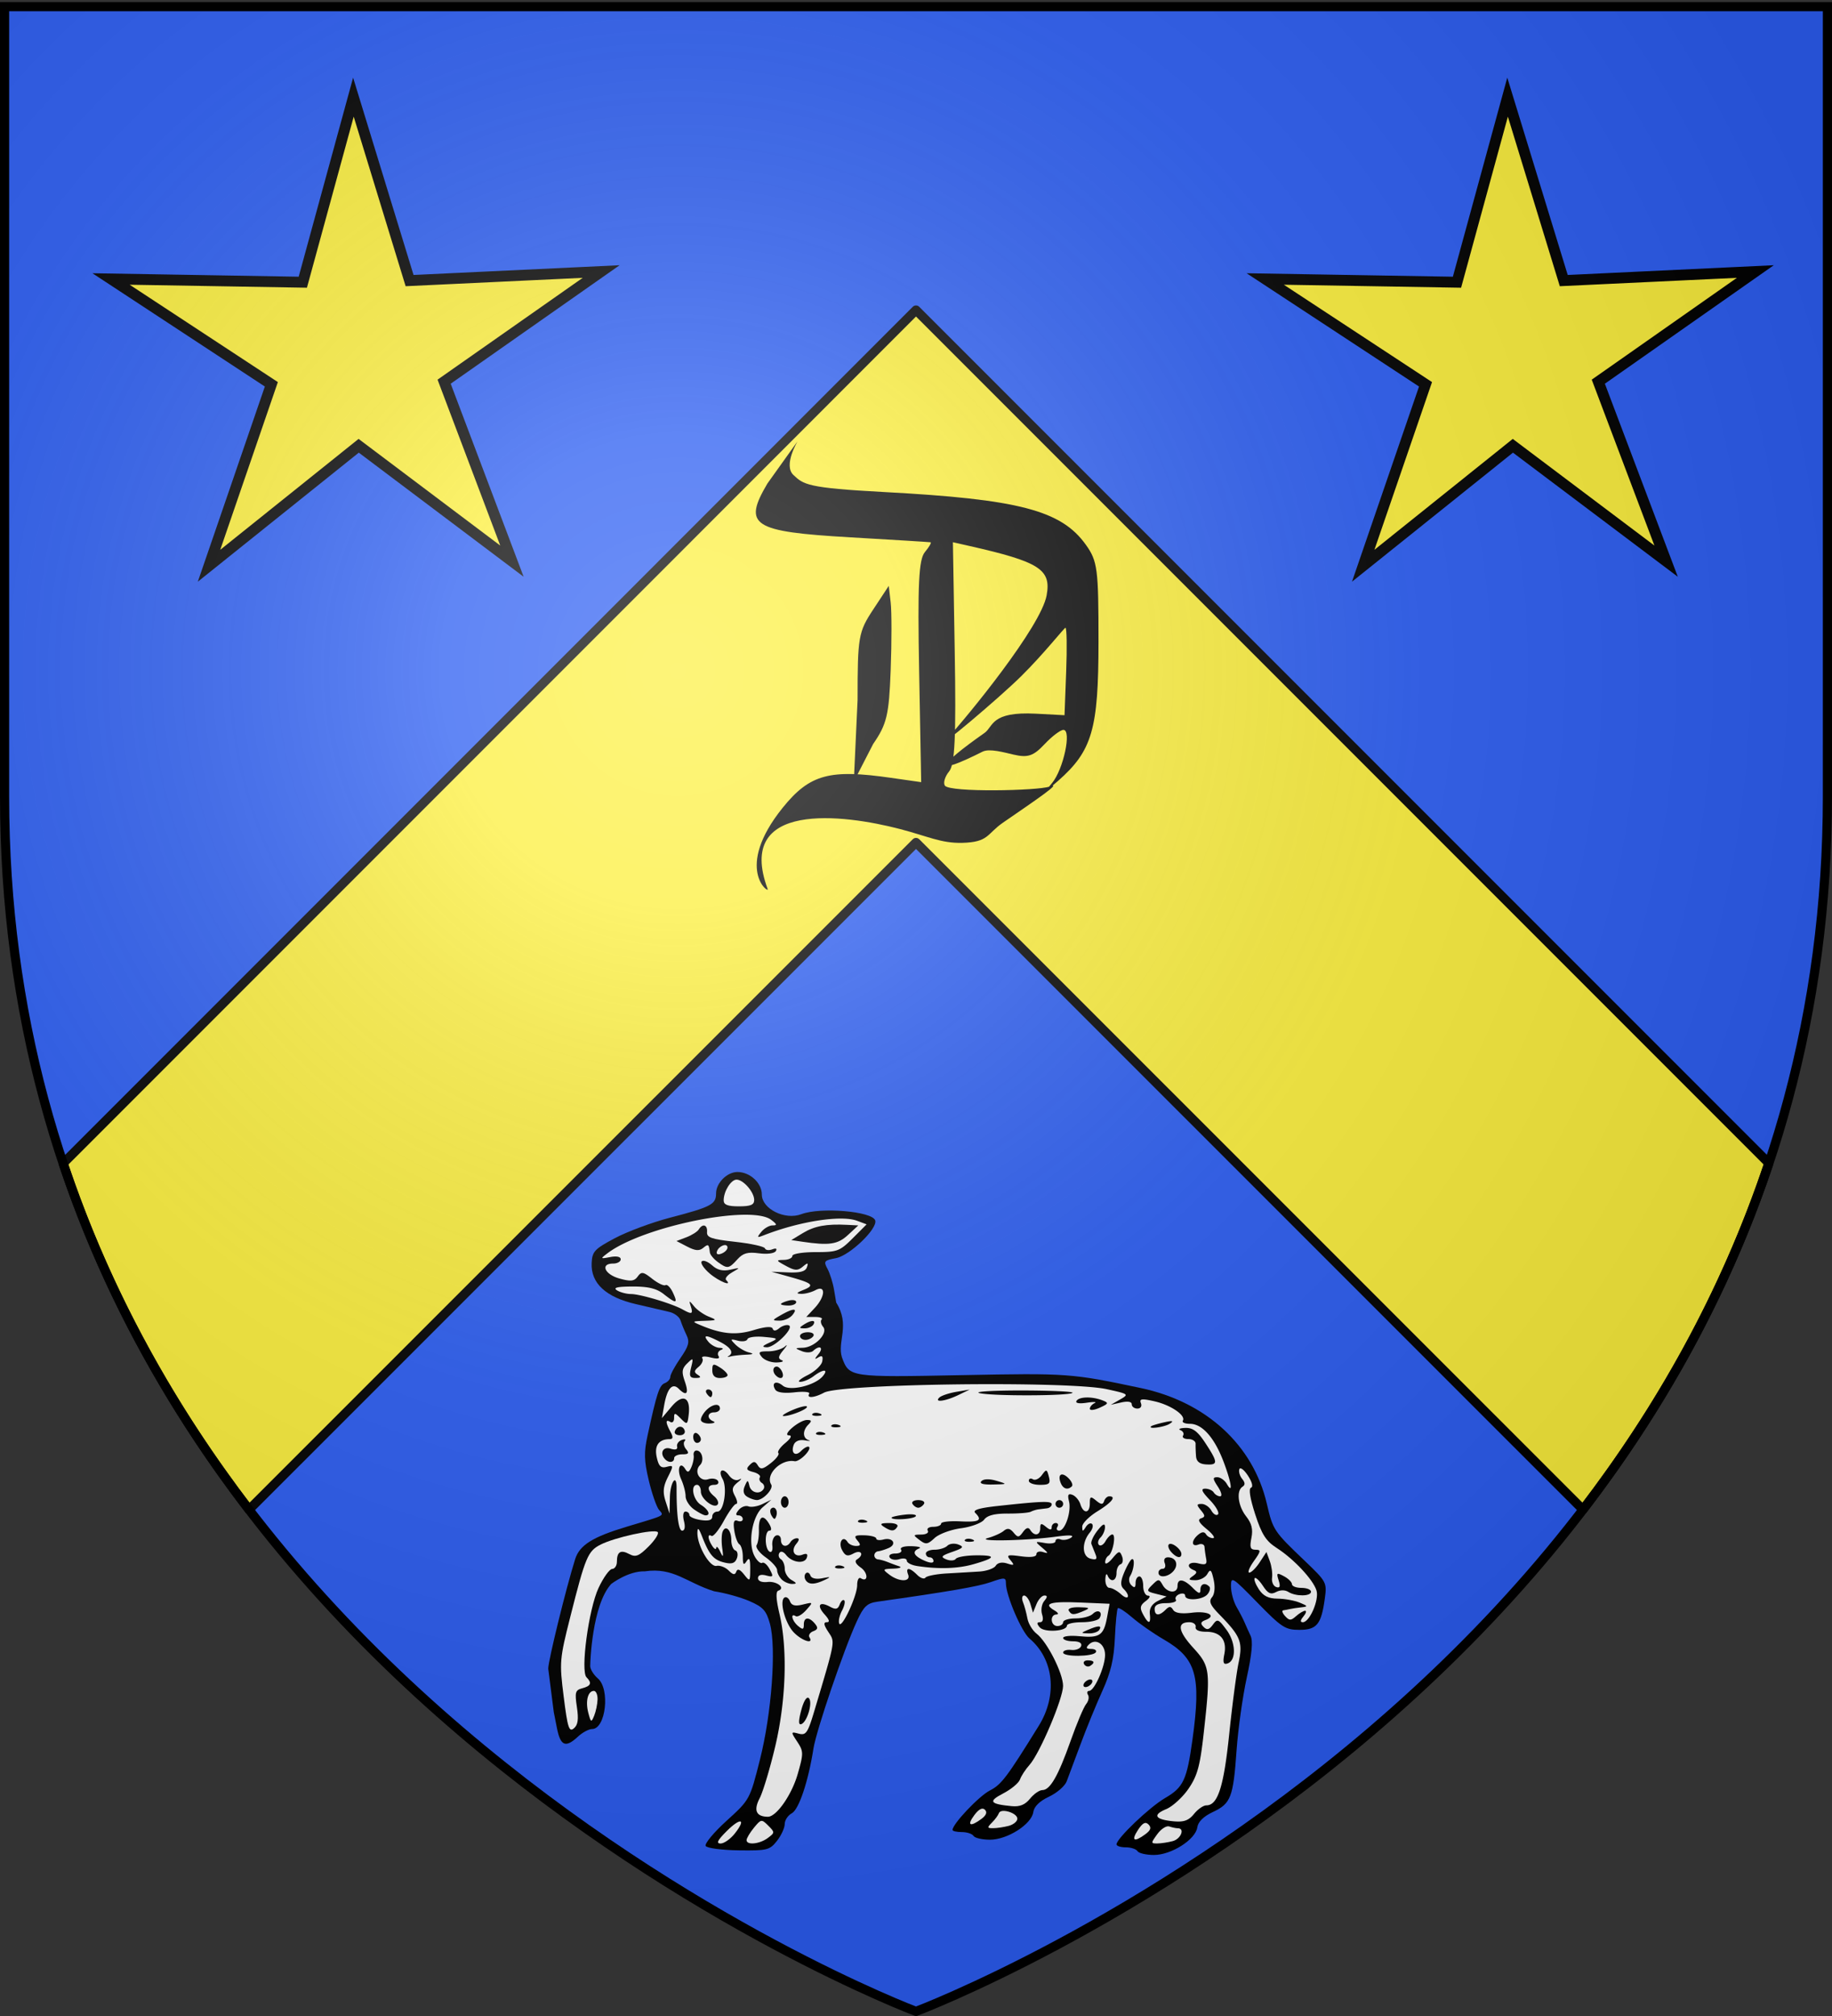 <svg xmlns="http://www.w3.org/2000/svg" xmlns:xlink="http://www.w3.org/1999/xlink" width="600" height="660" version="1.0"><rect width="100%" height="100%" fill="#333333" stroke="none"/><desc>Flag of Canton of Valais (Wallis)</desc><defs><radialGradient xlink:href="#a" id="b" cx="221.445" cy="226.331" r="300" fx="221.445" fy="226.331" gradientTransform="matrix(1.353 0 0 1.349 -77.63 -85.747)" gradientUnits="userSpaceOnUse"/><linearGradient id="a"><stop offset="0" style="stop-color:white;stop-opacity:.314"/><stop offset=".19" style="stop-color:white;stop-opacity:.251"/><stop offset=".6" style="stop-color:#6b6b6b;stop-opacity:.125"/><stop offset="1" style="stop-color:black;stop-opacity:.125"/></linearGradient></defs><g style="display:inline"><path d="M300 658.5s298.5-112.32 298.5-397.772V2.176H1.5v258.552C1.5 546.18 300 658.5 300 658.5" style="fill:#2b5df2;fill-opacity:1;fill-rule:evenodd;stroke:none;stroke-width:1px;stroke-linecap:butt;stroke-linejoin:miter;stroke-opacity:1"/><path d="m300 101.5-87.125 87.156L20.688 380.844c14.466 43.302 36.021 80.955 60.875 113.375L300 275.813l218.438 218.406c24.858-32.427 46.408-70.092 60.875-113.406L387.155 188.656z" style="fill:#fcef3c;fill-opacity:1;fill-rule:nonzero;stroke:#000;stroke-width:3;stroke-linecap:round;stroke-linejoin:round;stroke-miterlimit:4;stroke-dasharray:none;stroke-dashoffset:0;stroke-opacity:1"/><path d="M372.54 606.031c-.425-.687-2.145-1.249-3.822-1.249-1.676 0-3.049-.434-3.049-.964 0-1.9 10.81-12.21 15.908-15.172 6.013-3.495 7.142-5.909 8.979-19.202 2.886-20.89 1.259-26.53-9.444-32.733-3.341-1.936-7.96-5.153-10.265-7.148s-4.44-3.378-4.746-3.073c-.305.306-.74 4.696-.966 9.758-.309 6.905-1.332 11.23-4.099 17.321-2.028 4.466-5.25 12.335-7.158 17.488-1.91 5.152-3.954 10.62-4.544 12.15s-3.198 3.78-5.796 5c-3.083 1.45-4.863 3.2-5.125 5.041-.567 3.985-8.494 9.036-14.18 9.036-2.548 0-4.98-.562-5.404-1.25-.425-.686-2.145-1.248-3.822-1.248-1.676 0-3.048-.314-3.048-.698 0-1.944 8.64-11.071 12.22-12.908 3.788-1.945 5.565-4.293 16.03-21.189 6.203-10.017 4.95-21.8-3.038-28.57-2.636-2.233-7.723-14.143-7.725-18.083 0-1.94-.44-1.976-4.895-.404-4.135 1.459-13.86 3.14-37.226 6.438-3.37.475-4.462 1.524-6.727 6.451-4.266 9.28-13.255 35.665-14.193 41.659-1.674 10.703-4.758 19.907-7.088 21.154-1.275.683-2.319 2.27-2.319 3.527s-1.141 3.737-2.537 5.511c-2.369 3.012-3.199 3.217-12.538 3.096-5.5-.072-10.362-.715-10.803-1.429s2.632-4.42 6.83-8.235c7.621-6.928 7.636-6.955 10.944-20.053 3.84-15.207 5.41-36.603 3.263-44.464-1.178-4.313-2.234-5.48-6.71-7.417-2.921-1.264-8.122-2.709-11.557-3.21-9.118-2.853-13.214-7.926-22.726-6.535-5.438-.155-10.994 4.137-10.994 4.137-6.299 6.932-6.875 25.822-6.875 26.873s1.124 2.874 2.498 4.05c4.095 3.506 2.6 16.573-1.895 16.573-1.076 0-3.163 1.124-4.638 2.498-4.018 3.743-5.7 3.061-6.855-2.78l-1.044-5.278-1.812-14.226c.005-2.652 5.888-26.561 8.82-35.847 1.45-4.594 5.71-7.262 16.998-10.645 12.926-3.874 12.14-3.461 10.458-5.489-.816-.983-2.326-5.333-3.355-9.665-1.538-6.478-1.605-9.099-.374-14.748 3.018-13.857 3.85-16.38 5.621-17.06.995-.382 1.809-1.307 1.809-2.055s1.492-3.514 3.316-6.145c2.727-3.936 3.08-5.278 1.986-7.562-.73-1.527-1.614-3.686-1.964-4.798-.35-1.111-1.946-2.343-3.548-2.738s-6.56-1.552-11.019-2.571c-9.883-2.26-14.837-6.85-14.526-13.456.178-3.776.935-4.589 7.567-8.122 4.053-2.16 12.192-5.185 18.087-6.723 13.457-3.511 15.09-4.37 15.09-7.938 0-3.423 3.587-7.02 7.002-7.02 4.117 0 7.987 3.575 7.987 7.376 0 4.697 7.58 8.469 12.931 6.435 6.27-2.384 23.206-.964 24.201 2.029.885 2.66-8.323 11.513-12.86 12.364-3.877.727-4.11 1.017-2.779 3.47.8 1.472 1.77 4.564 2.159 6.87l.705 4.195c4.69 7.411.243 12.81 1.886 17.957 2.423 6.522 2.472 6.529 39.317 5.807 34.632-.678 35.838-.59 58.575 4.228 21.38 4.53 36.77 18.64 41.242 37.808 2.03 8.703 2.25 9.034 12.433 18.758 7.148 6.825 7.293 7.098 6.575 12.34-1.162 8.479-2.611 10.255-8.367 10.255-4.569 0-5.783-.789-13.696-8.893-8.314-8.514-8.683-8.74-8.665-5.308.01 1.97.83 4.989 1.824 6.706s2.16 3.966 2.593 4.997 1.327 3.014 1.987 4.409c.838 1.77.463 5.92-1.242 13.74-1.343 6.162-2.839 16.81-3.324 23.664-1.1 15.523-1.87 17.543-7.748 20.304-3.085 1.45-4.865 3.2-5.127 5.042-.567 3.984-8.494 9.035-14.18 9.035-2.548 0-4.98-.562-5.405-1.249" style="fill:#000"/><path d="M240.687 600.22c3.817-4.853 1.894-5.33-2.753-.683-2.948 2.948-3.452 3.996-1.924 3.996 1.139 0 3.244-1.491 4.677-3.314M251.451 601.736c2.342-1.736 2.347-1.875.158-4.06s-2.35-2.16-4.684.687c-1.33 1.622-2.418 3.448-2.418 4.06 0 1.727 4.254 1.307 6.944-.687M384.094 602.746c2.682-.72 4.061-4.21 1.663-4.21-.63 0-1.895-.265-2.81-.59s-2.674.799-3.908 2.498c-2.16 2.972-2.16 3.088 0 3.072 1.234-.01 3.509-.356 5.055-.77M375.111 600.494c1.771-1.307 2.054-2.166 1.05-3.187-1.01-1.026-1.931-.55-3.465 1.79-2.317 3.537-1.29 4.132 2.415 1.397M330.383 597.75c1.545-.415 2.81-1.466 2.81-2.336 0-1.923-5.448-3.563-6.045-1.82-.233.682-1.257 2.073-2.275 3.091-1.635 1.636-1.586 1.85.424 1.835 1.251-.01 3.54-.356 5.086-.77M321.4 595.498c1.612-1.19 2.006-2.204 1.176-3.025-.827-.817-2.009-.211-3.494 1.79-2.501 3.371-1.383 3.967 2.318 1.235" style="fill:#fff;fill-opacity:1;stroke:none;stroke-opacity:1"/><path d="M395.085 591.042c3.761 0 5.7-6.031 7.494-23.308.987-9.508 2.372-20.039 3.078-23.401 1.426-6.79.687-8.637-6.327-15.812-2.978-3.047-3.499-4.27-2.386-5.611.868-1.046 1.08-3.278.542-5.723-.726-3.307-1.084-3.644-2.046-1.925-.64 1.146-2.402 2.075-3.914 2.064-2.284-.015-2.431-.243-.875-1.344 1.41-.997 1.488-1.482.313-1.958-2.838-1.152-1.621-2.986 1.467-2.211 2.466.619 2.948.333 2.594-1.538-.24-1.264-.478-2.983-.53-3.82s-.94-1.198-1.97-.803c-2.37.91-2.445-1.266-.111-3.203 1.205-1 2.018-1.049 2.572-.153.445.72 1.479 1.29 2.297 1.265s-.123-1.362-2.09-2.971c-2.495-2.041-3.062-3.1-1.874-3.5 1.437-.483 1.436-.898-.01-2.65-1.472-1.782-1.436-2.076.25-2.076 1.08 0 2.512.979 3.182 2.175.67 1.197 1.64 1.753 2.157 1.236s-.67-2.62-2.638-4.673c-2.7-2.818-3.079-3.735-1.544-3.735 1.118 0 2.38.562 2.805 1.25.425.686 1.366 1.248 2.091 1.248.732 0 .409-1.389-.727-3.122-1.741-2.658-1.772-3.123-.205-3.123 1.012 0 2.413.984 3.113 2.186 2.121 3.642 1.502-.507-1.095-7.344-2.974-7.825-6.978-12.33-10.963-12.33-1.638 0-2.693-.461-2.344-1.026 1.065-1.723-3.963-5.145-9.33-6.351-4.172-.937-4.957-.827-4.402.62.392 1.023-.093 1.761-1.159 1.761-1.009 0-1.834-.623-1.834-1.384 0-.864-1.29-1.095-3.435-.615l-3.435.77 3.052-1.744c2.972-1.7 2.856-1.788-4.372-3.37-12.525-2.742-87.06-1.824-92.6 1.14-3.21 1.718-5.812 1.912-4.855.363.372-.601-1.77-.817-4.76-.48-3.444.388-5.77.071-6.348-.864-1.388-2.247.275-3.124 2.47-1.302 2.313 1.919 10.55-.052 13.111-3.137 1.974-2.379.115-2.35-3.054.046-1.333 1.008-3.3 1.833-4.372 1.832-1.07-.001.019-.985 2.421-2.186 2.403-1.201 4.565-3.234 4.804-4.518.314-1.68-.035-2.05-1.245-1.322-1.369.824-1.362.62.033-1.1 1.765-2.176.34-2.983-1.777-1.007-.652.61-2.31.649-3.685.088-2.373-.969-2.358-1.024.313-1.107 3.901-.122 8.394-4.745 6.652-6.844-.727-.876-.952-1.963-.5-2.415s-.494-.822-2.102-.822h-2.924l2.715-2.89c3.556-3.786 3.758-7.748.3-5.897-1.329.71-3.436 1.257-4.684 1.213-1.744-.06-1.577-.355.724-1.276 3.77-1.508 3.069-2.183-4.447-4.285l-6.04-1.688 5.487.23c3.907.163 5.673-.31 6.136-1.645.548-1.578.336-1.614-1.343-.229-1.658 1.369-2.585 1.325-5.512-.262-3.28-1.778-3.328-1.91-.708-1.957 1.546-.028 2.81-.612 2.81-1.3 0-.696 3.373-1.248 7.62-1.248 7.098 0 7.93-.311 12.165-4.546l4.546-4.546-3.11-1.162c-5.213-1.949-18.87.171-30.589 4.75-2.221.867-2.308.742-.783-1.133.942-1.159 2.596-2.107 3.673-2.107 1.569 0 1.476-.366-.465-1.834-6.666-5.042-42.077 2.197-53.614 10.96-2.37 1.8-2.33 1.852.937 1.228 2.068-.396 3.411-.103 3.411.742 0 .767-1.124 1.395-2.498 1.395-4.282 0-2.771 3.554 2.08 4.894 3.703 1.022 4.846.899 5.975-.646 1.23-1.683 1.8-1.594 4.778.75 1.86 1.462 3.818 2.39 4.35 2.06.534-.33 1.61.758 2.393 2.417 1.732 3.668 1.139 3.77-2.997.518-2.329-1.832-5.046-2.493-10.19-2.48-4.989.014-6.472.37-5.14 1.23 1.03.666 3.12 1.22 4.64 1.23 3.037.021 13.456 3.14 16.89 5.055 3.03 1.69 3.474 1.529 2.686-.976-.649-2.064-.588-2.066 1.09-.033.977 1.184 3.13 2.694 4.786 3.356 2.823 1.128 2.738 1.213-1.362 1.361-4.24.154-4.278.198-1.25 1.47 6.921 2.905 11.518 3.324 17.312 1.578 3.76-1.134 5.949-1.3 6.23-.472.283.832 1.029.782 2.144-.144.94-.78 2.333-1.211 3.093-.958 2.052.684-4.532 7.284-7.172 7.19-1.703-.06-1.492-.423.877-1.507 3.026-1.384 2.969-1.443-1.843-1.887-2.73-.252-5.147.086-5.368.75-.222.666-1.641.887-3.154.492-2.5-.653-2.572-.54-.788 1.247 1.079 1.08 3.046 2.241 4.371 2.579 1.805.46 1.573.65-.923.76-1.833.079-4.081.333-4.996.564s-1.242.184-.727-.104c1.88-1.052.853-2.794-2.748-4.656-4.653-2.406-5.788-2.415-3.81-.032.856 1.03 2.47 1.918 3.589 1.973 1.306.063 1.472.324.463.73-.863.349-1.2 1.23-.75 1.958.545.882-.323 1.038-2.595.468-1.998-.502-3.117-.377-2.698.3.393.637-.149 1.875-1.204 2.75-1.534 1.274-1.594 1.8-.299 2.621 1.185.752.997 1.034-.7 1.048-1.906.015-2.171-.596-1.48-3.416.789-3.217.708-3.303-1.273-1.357-1.742 1.71-1.878 2.759-.772 5.933 1.393 3.995.572 4.951-2.023 2.356-2.038-2.037-3.76-.11-4.726 5.285l-.775 4.333 3.157-3.747c3.677-4.365 6.297-3.162 5.626 2.582-.39 3.35-.51 3.41-2.595 1.313-1.954-1.967-2.186-1.984-2.186-.163 0 1.12-.562 1.689-1.25 1.264-1.603-.99-1.587.156.045 3.205.966 1.805.887 2.42-.313 2.435-3.534.042-5.002 2.133-4.167 5.935.645 2.936 1.358 3.63 3.23 3.14 2.298-.6 2.315-.455.406 3.372-1.547 3.103-1.71 4.884-.725 7.945l1.27 3.946.127-5.308c.119-4.946 2.211-7.93 2.19-3.123-.039 8.892.63 14.052 1.82 14.052.853 0 1.084-1.198.601-3.122-.452-1.801-.245-3.123.49-3.123.7 0 1.272.498 1.272 1.107 0 .61 1.686 1.355 3.747 1.657 2.558.376 3.748.024 3.748-1.107 0-.911.781-1.657 1.737-1.657 2.078 0 3.273-7.78 1.643-10.694-1.619-2.891.098-3.892 2.064-1.203 1.018 1.393 2.356 1.93 3.422 1.378.963-.5.723-.07-.534.956-1.852 1.51-2.02 2.356-.893 4.464.766 1.43.94 2.6.385 2.6-.553 0-2.37 2.495-4.035 5.544-1.666 3.05-3.48 5.265-4.033 4.923-1.37-.847-1.234.987.244 3.274.666 1.03 1.259 1.311 1.317.624.06-.687.638-.125 1.286 1.25.98 2.075 1.092 1.877.665-1.17-.282-2.018-.23-4.404.114-5.302.944-2.461 2.863-.656 2.863 2.694 0 1.62.594 3.143 1.32 3.385s.95 1.409.495 2.593c-.617 1.608-1.663 1.95-4.131 1.35-3.503-.853-4.903-2.5-7.27-8.547-1.079-2.759-1.48-3.088-1.518-1.25-.09 4.22 4.017 11.363 6.268 10.906 1.12-.227 2.9.454 3.96 1.512 1.44 1.441 2.07 1.536 2.506.375.4-1.065 1.2-.768 2.559.948 1.903 2.405 1.978 2.335 1.998-1.874.015-3.274-.284-3.901-1.19-2.498-.948 1.466-1.216 1.141-1.23-1.488-.011-1.848-.517-3.668-1.125-4.044-.607-.375-1.357-2.4-1.665-4.499-.414-2.819-.125-3.65 1.105-3.177.916.351 1.665.094 1.665-.571 0-.666-.63-1.21-1.402-1.21-.994 0-.967-.523.092-1.8.821-.99 2.251-1.508 3.178-1.152.926.355 2.993.009 4.593-.77l2.908-1.415-2.873 2.506c-3.443 3.006-4.888 11.747-2.637 15.954.833 1.556 1.963 2.552 2.512 2.213.55-.34 1.653.605 2.452 2.099 1.308 2.443 1.189 2.647-1.186 2.026-1.663-.435-2.64-.104-2.64.894 0 .949 1.251 1.448 3.117 1.243 3.093-.34 6.01 2.015 3.524 2.844-.867.289-.74 2.792.384 7.568 2.703 11.485 2.164 28.378-1.383 43.391-1.706 7.22-4.007 14.878-5.114 17.019-2.038 3.94-1.132 5.984 2.673 6.04 2.815.04 7.854-7.166 9.809-14.028 1.922-6.745 1.913-7.376-.15-10.526-2.157-3.291-2.148-3.338.481-2.65 2.382.623 2.95-.213 5.15-7.586 6.977-23.382 6.785-22.289 4.526-25.737-1.507-2.3-1.639-3.158-.484-3.158q1.584-.002-.681-2.506c-2.72-3.006-1.802-4.461 1.649-2.615 1.958 1.048 2.644.9 3.259-.702.428-1.116 1.092-1.716 1.475-1.333s.052 1.9-.735 3.37-1.201 3.346-.92 4.167c.714 2.089 5.896-8.945 5.896-12.556 0-1.63.523-2.639 1.163-2.243 2.47 1.526 2.485-1.749.015-3.478-1.63-1.143-2.107-2.14-1.27-2.658 2.482-1.534 1.466-3.334-1.104-1.958-1.966 1.052-2.702.83-3.751-1.13-1.354-2.529.347-4.98 1.812-2.61.431.698 1.663 1.27 2.737 1.27 1.555 0 1.65-.365.465-1.793-1.24-1.493-.848-1.774 2.346-1.683 2.108.06 3.833.533 3.833 1.05 0 .519 1.06.665 2.357.326 3.081-.805 4.52 1.557 1.695 2.785-1.198.52-2.74 1.001-3.428 1.068-.687.066-1.249.672-1.249 1.346 0 .673.562 1.268 1.25 1.32.686.052 2.091.44 3.122.862a73 73 0 0 0 3.747 1.391c1.03.344.188.687-1.873.763-3.57.132-3.633.226-1.323 1.973 3.238 2.449 7.092 2.424 6.146-.04-.935-2.436.458-2.392 2.942.092 1.081 1.081 2.306 1.503 2.721.937s3.566-1.188 7-1.382c3.436-.194 8.214-.475 10.618-.624s4.835-1 5.401-1.888c.64-1.006 2.054-1.292 3.738-.757 2.343.744 2.49.598 1.095-1.084-1.426-1.718-1.027-1.864 3.445-1.264 3.257.436 5.058.189 5.058-.696 0-.756.983-1.066 2.185-.687 1.826.574 1.775.337-.312-1.433-2.447-2.077-2.428-2.108.937-1.524 1.89.327 3.435.051 3.435-.614s.754-.92 1.675-.567c.92.353 2.466.089 3.435-.588 1.183-.828-.491-.925-5.11-.297-9.777 1.329-26.547 1.637-22.092.405 1.934-.534 4.248-1.58 5.143-2.322 1.197-.994 2.047-.847 3.208.551 1.408 1.697 1.743 1.678 3.097-.173 1.07-1.462 1.782-1.651 2.408-.639 1.302 2.106 3.24 1.754 3.24-.588 0-1.66.339-1.745 1.873-.472 1.295 1.075 1.874 1.122 1.874.153 0-.771.595-1.402 1.323-1.402.727 0 .975.562.55 1.25-.424.686-.162 1.248.582 1.248 1.948 0 4.053-6.276 3.22-9.598-.538-2.141-.263-2.655 1.132-2.12 1.013.39 2.182 1.78 2.598 3.09 1.019 3.21 3.086 3.03 3.086-.268 0-2.327.254-2.441 2.077-.937 1.619 1.336 2.192 1.37 2.602.153.289-.859 1.04-1.562 1.67-1.562 2.444 0 .866 2.005-3.885 4.936-2.73 1.684-4.954 3.932-4.943 4.996.016 1.678.173 1.69 1.18.097.64-1.01 1.555-1.445 2.033-.967.48.48.15 1.74-.73 2.8-2.697 3.25-2.58 7.812.217 8.544 1.931.505 2.29.187 1.631-1.448a331 331 0 0 1-1.325-3.344c-.266-.687.619-2.654 1.965-4.372 1.718-2.19 2.457-2.544 2.476-1.186.016 1.065-.637 2.6-1.45 3.414-.813.813-1.052 1.904-.53 2.425.52.521 1.494-.032 2.164-1.228.67-1.197 1.674-2.176 2.231-2.176 1.295 0 .175 6.059-1.287 6.963-.605.374-1.081 1.349-1.058 2.167s1.09.231 2.371-1.305c2.096-2.51 2.413-2.576 3.153-.648.452 1.18.228 2.342-.498 2.584s-1.32 1.518-1.32 2.834c0 2.682-1.95 3.238-2.92.833-.347-.859-.675-.296-.73 1.25-.053 1.545.56 2.81 1.365 2.81s2.491.93 3.747 2.067c2.455 2.222 3.234.63.855-1.748-1.073-1.073-1.032-2.387.163-5.273.876-2.114 1.985-4.086 2.465-4.383 1.168-.722.822 3.331-.462 5.408-.578.935-.417 2.25.372 3.038 1.02 1.021 1.39.826 1.39-.733 0-1.168.562-2.124 1.249-2.124s1.25 1.406 1.25 3.123.702 3.14 1.56 3.163c.922.023.625.75-.723 1.77-1.856 1.407-2.023 2.22-.893 4.333 1.794 3.352 2.6 3.304 2.226-.133-.194-1.788.704-3.246 2.596-4.216l2.892-1.482-3.4-.853c-3.205-.805-3.277-.975-1.26-2.967 2.01-1.985 2.214-1.98 3.38.073 1.517 2.674 4.863 2.889 4.863.312 0-2.595 2.03-2.341 4.996.625 1.943 1.943 2.498 2.082 2.498.624 0-1.944 1.477-2.479 2.904-1.051.452.452.196 1.576-.57 2.498-1.593 1.92-7.33 2.285-7.33.466 0-.665-.84-.887-1.866-.494-1.027.394-1.556 1.22-1.176 1.835s-1.028 1.118-3.13 1.118c-2.563 0-3.82.617-3.82 1.874 0 2.278 1.46 2.41 3.549.322 1.235-1.235 1.748-1.231 2.52.018.64 1.034 2.721 1.348 6.117.921 5.24-.658 8.232.949 4.46 2.396-1.578.606-1.727 1.145-.622 2.25s1.836.93 3.05-.73c1.47-2.011 1.82-1.879 4.454 1.683 3.092 4.183 3.266 10.043.327 11.01-1.33.438-1.579-.29-1.034-3.026.928-4.657-1.255-7.35-5.959-7.35-2.332 0-3.63-.59-3.435-1.561.172-.859-.765-1.561-2.082-1.561-4.13 0-3.669 2.931 1.324 8.403 5.53 6.062 5.693 7.416 3.38 28.088-1.186 10.601-2.05 13.745-4.935 17.98-1.923 2.821-5.242 5.854-7.375 6.737-4.562 1.89-3.603 3.407 2.506 3.968 3.331.305 4.914-.268 6.648-2.41 1.252-1.545 3.066-2.81 4.031-2.81" style="fill:#fff;fill-opacity:1;stroke:none;stroke-opacity:1"/><g style="fill:#000;fill-opacity:1;stroke:none"><path d="M-190.574 130.67c.645-2.416 1.441-3.672 1.985-3.129 1.084 1.084-.447 6.292-2.003 6.81-.741.248-.736-.857.018-3.682M-192.527 110.313c-2.28-2.355-3.866-8.271-2.452-9.145.474-.293 1.125.15 1.445.986.423 1.101 1.345 1.333 3.355.844 2.76-.671 2.764-.665.888 1.452-1.036 1.17-2.273 1.885-2.75 1.59-1.484-.917-.947 1.271.634 2.583 1.228 1.02 1.5.952 1.5-.377 0-1.987 1.36-2.1 2.903-.24.888 1.07.788 1.522-.441 1.993-.874.336-1.309 1.063-.967 1.617 1.17 1.892-1.99.891-4.115-1.303M-195.707 96.423c-.66-.66-1.2-1.754-1.2-2.432s-1.355-2.197-3.012-3.376c-1.656-1.18-2.715-2.625-2.352-3.212s.624-2.345.58-3.906c-.102-3.557 1.015-4.335 2.592-1.809.73 1.169.81 1.935.2 1.935-1.307 0-1.315 4.692-.01 5.5.572.352.893-.324.75-1.581-.136-1.21.314-2.398 1.002-2.642s1.25.27 1.25 1.14c0 1.766 1.546 2.127 2.5.583.34-.55 1.096-1 1.681-1 .685 0 .633.519-.145 1.457-1.528 1.84-.486 3.653 1.632 2.84 1.098-.42 1.45-.17 1.115.794-.604 1.734-3.873 1.301-5.437-.72-.69-.892-1.4-1.093-1.766-.5-.337.545-.155 1.274.404 1.62.559.345 1.016 1.478 1.016 2.519 0 1.04.787 2.35 1.75 2.91 1.44.84 1.476 1.025.2 1.05-.853.017-2.09-.51-2.75-1.17M-189.448 96.557c-.363-.587-.328-1.374.078-1.75.405-.376.937-.122 1.183.565.273.764 1.479 1.049 3.113.734 2.248-.433 2.353-.365.667.432-2.718 1.284-4.256 1.29-5.041.019M-96.907 94.623c0-.55.498-1 1.107-1s.848-.675.531-1.5c-.344-.896-.008-1.5.834-1.5 2.083 0 2.873 1.88 1.491 3.544-1.377 1.66-3.963 1.957-3.963.456M-181.636 93.02c.332-.333 1.194-.369 1.916-.08.798.32.561.556-.604.604-1.054.044-1.645-.193-1.312-.525M-160.157 92.907c-1.513-.229-2.75-.867-2.75-1.417 0-.551-.862-.728-1.916-.393s-2.205.14-2.559-.433c-.368-.596.262-1.04 1.475-1.04 1.165 0 1.84-.45 1.5-1-.368-.595.723-.969 2.69-.922 1.82.044 2.747.306 2.06.584-1.936.78-1.49 1.907 1.25 3.155 1.52.693 2.5.756 2.5.16a.99.99 0 0 0-1-.978c-.55 0-1-.45-1-1s1.035-1 2.3-1 2.765-.464 3.333-1.032 1.869-.712 2.891-.32c1.554.596 1.295.91-1.583 1.92-2.904 1.017-3.153 1.324-1.59 1.965 1.018.417 2.143.356 2.5-.137s2.775-.907 5.375-.921c5.368-.03 5.12.664-.842 2.357-4.013 1.139-9.068 1.295-14.634.452M-93.597 89.192c-.654-.746-.92-1.625-.592-1.953.712-.712 3.282 1.251 3.282 2.507 0 1.278-1.32 1.006-2.69-.554M-159.55 86.094c-1.769-1.34-1.747-1.409.452-1.439 1.279-.017 2.033-.478 1.69-1.032-.34-.55.31-1 1.442-1s2.059-.38 2.059-.843c0-.465 2.25-.73 5-.589 5.007.256 5.914-.253 3.95-2.218-.735-.735.997-1.275 5.75-1.796 11.793-1.291 14.3-1.37 14.3-.45 0 .493-.563.965-1.25 1.049s-1.7.208-2.25.276-1.45.35-2 .625-3.25.488-6 .473c-3.462-.018-5.373.47-6.213 1.59-.667.889-3.4 1.906-6.073 2.26-2.674.355-5.792 1.513-6.93 2.573-1.814 1.69-2.298 1.754-3.927.521M-147.636 86.02c.332-.333 1.194-.369 1.916-.08.798.32.561.556-.604.604-1.054.044-1.645-.193-1.312-.525M-168.907 82.623c-1.165-.752-.872-.972 1.309-.984 1.62-.01 2.548.407 2.19.984-.767 1.242-1.578 1.242-3.5 0M-175.636 81.02c.332-.333 1.194-.369 1.916-.08.798.32.561.556-.604.604-1.054.044-1.645-.193-1.312-.525M-198.324 79.758c-.431-.697-.513-1.538-.183-1.868.895-.895 1.87.421 1.387 1.872-.339 1.016-.574 1.015-1.204-.004M-166.907 80.233c0-.215 1.543-.571 3.43-.791 1.886-.22 3.21-.045 2.94.39-.483.783-6.37 1.153-6.37.4M-218.685 78.067c-1.222-.857-2.222-2.41-2.222-3.453s-.523-3.045-1.163-4.448c-1.22-2.678-.313-4.931 1.078-2.68.62 1.004.99.881 1.603-.529.439-1.008.707-2.396.596-3.084-.111-.687.22-1.25.735-1.25 1.462 0 2.112 2.639.94 3.811-1.676 1.676-.107 4.425 2.122 3.718 1.056-.336 2.21-.142 2.564.43.353.573-.059 1.041-.916 1.041-1.97 0-2.003 1.387-.07 2.991.819.68 1.248 1.626.953 2.102-.832 1.347-4.442-1.362-4.442-3.333 0-.968-.45-1.76-1-1.76-1.802 0-1.047 3.954 1 5.232 2.007 1.254 2.676 2.768 1.222 2.768-.427 0-1.777-.7-3-1.556M-195.907 76.123c0-.825.45-1.5 1-1.5s1 .675 1 1.5-.45 1.5-1 1.5-1-.675-1-1.5M-161.407 76.623c-.34-.55.335-1 1.5-1s1.84.45 1.5 1-1.015 1-1.5 1-1.16-.45-1.5-1M-123.907 76.623c0-.55.45-1 1-1s1 .45 1 1-.45 1-1 1-1-.45-1-1M-204.803 74.709c-.92-.582-1.122-1.515-.595-2.735.743-1.719.83-1.726 1.219-.1.445 1.861 2.77 2.372 3.73.818.316-.512.11-1.218-.458-1.569-.568-.35-.806-1.006-.528-1.455s-.494-1.079-1.716-1.398c-1.8-.47-1.98-.823-.947-1.856 1.032-1.032 1.437-1.01 2.134.118.709 1.147 1.311 1.037 3.425-.626 1.41-1.11 2.29-2.29 1.956-2.625s.469-1.504 1.784-2.6c1.517-1.263 1.879-2.003.989-2.024-1.952-.047 2.75-4.034 4.756-4.034 1.203 0 1.28.267.347 1.2-1.558 1.558-1.534 3.54.05 4.081.687.235.227.257-1.022.049-1.406-.234-2.501.219-2.874 1.189-.802 2.09.38 3.147 1.863 1.665 2.034-2.035 3.19-1.29 1.277.823-1 1.104-2.306 1.916-2.905 1.804-3.563-.664-7.754 3.496-6.145 6.1.683 1.104-2.083 4.096-3.766 4.074-.648-.008-1.806-.413-2.574-.899M-122.562 71.08c-.862-2.247.321-2.933 2.06-1.195.825.825 1.221 1.779.88 2.12-1.07 1.07-2.326.676-2.94-.925M-143.333 70.65c.602-.603 2.11-.636 3.95-.087 2.94.878 2.93.89-.974.974-2.563.056-3.608-.256-2.976-.888M-130.907 70.564c0-.582.48-.762 1.066-.4.587.363 1.642-.127 2.345-1.088 1.192-1.63 1.316-1.604 1.84.4.48 1.833.136 2.147-2.345 2.147-1.598 0-2.906-.476-2.906-1.059M-87.064 64.123c-.087-1.1-.137-2.562-.112-3.25.026-.687-.83-1.25-1.901-1.25s-1.694-.411-1.383-.914 0-1.143-.69-1.421c-.692-.279-.1-.542 1.315-.586 1.95-.06 3.22.91 5.25 4.011 3.308 5.052 3.33 5.736.179 5.555-1.725-.1-2.549-.765-2.658-2.145M-226.24 64.957c-1.549-1.549-.631-3.457 1.358-2.826 1.318.419 1.929.224 1.75-.557-.151-.66.4-1.431 1.225-1.713.825-.281 1.166-.154.759.283-.408.438-.24 1.4.372 2.137.872 1.051.653 1.342-1.009 1.342-1.167 0-2.122.45-2.122 1 0 1.138-1.338 1.33-2.333.334M-218.907 59.064c0-.857.45-1.28 1-.94s1 1.04 1 1.558-.45.941-1 .941-1-.701-1-1.559M-223.74 57.623c.503-1.51 2.111-1.665 2.583-.25.229.688-.333 1.25-1.25 1.25s-1.517-.45-1.333-1M-186.636 58.02c.332-.333 1.194-.369 1.916-.08.798.32.561.556-.604.604-1.054.044-1.645-.193-1.312-.525M-182.636 56.02c.332-.333 1.194-.369 1.916-.08.798.32.561.556-.604.604-1.054.044-1.645-.193-1.312-.525M-98.824 56.264c.23-.198 1.767-.661 3.417-1.03 2.19-.49 2.595-.398 1.5.344-1.35.913-5.92 1.551-4.917.686M-216.907 54.552c0-.59.643-1.714 1.428-2.5 1.653-1.653 3.572-1.883 3.572-.429 0 .55-.675 1-1.5 1-1.816 0-1.991 1.635-.25 2.338.687.277.237.54-1 .583-1.238.044-2.25-.403-2.25-.992M-193.006 52.069c1.87-.812 3.62-1.257 3.889-.989.56.56-4.326 2.563-6.105 2.504-.652-.021.345-.703 2.216-1.515M-187.636 53.02c.332-.333 1.194-.369 1.916-.08.798.32.561.556-.604.604-1.054.044-1.645-.193-1.312-.525M-114.907 51.685c0-.492.562-1.162 1.25-1.488s-.235-.37-2.05-.099c-2.026.304-3.065.115-2.69-.49.696-1.127 4.12-1.186 6.835-.118 1.655.651 1.578.847-.75 1.908-1.428.65-2.595.78-2.595.287M-154.357 48.729c.522-.492 2.525-1.162 4.45-1.488l3.5-.593-3 1.443c-3.404 1.636-6.424 2.026-4.95.638M-215.407 47.623c-.34-.55-.142-1 .44-1 .583 0 1.06.45 1.06 1s-.199 1-.441 1c-.243 0-.72-.45-1.06-1M-143.907 47.558c-1.375-.382 3.698-.684 11.273-.671s13.51.287 13.187.61c-.84.839-21.477.891-24.46.061M-213.907 41.615c0-1.758.25-1.853 2-.76 1.1.687 2 1.591 2 2.009s-.9.76-2 .76c-1.336 0-2-.667-2-2.01M-197.24 42.957c-.956-.956-.823-2.334.226-2.334.491 0 1.152.675 1.468 1.5.585 1.525-.48 2.048-1.694.834M-200.907 38.123c-1.058-1.275-.807-1.5 1.677-1.5 1.608 0 3.563-.562 4.346-1.25s.62-.284-.36.897c-1.383 1.662-1.49 2.264-.474 2.67.72.29.128.561-1.317.604-1.445.044-3.187-.596-3.872-1.42M-190.907 32.623c0-.55.926-1 2.059-1 1.132 0 1.78.45 1.44 1s-1.266 1-2.058 1c-.793 0-1.441-.45-1.441-1M-189.907 29.623c1.958-1.265 3.282-1.265 2.5 0-.34.55-1.38.993-2.31.985-1.456-.013-1.483-.15-.19-.985M-195.907 27.123c3.275-1.872 4.554-1.872 3 0-.685.825-2.202 1.484-3.373 1.465-2.004-.033-1.982-.118.373-1.465M-195.907 24.24c0-.21.9-.619 2-.906s2-.116 2 .383c0 .498-.9.906-2 .906s-2-.172-2-.383" style="fill:#000;fill-opacity:1;stroke:none;stroke-opacity:1" transform="matrix(1.249 0 0 1.249 500.455 396.654)"/></g><path d="M232.399 416.9c-1.928-1.66-3.087-3.436-2.576-3.948s2.034.069 3.385 1.29c1.713 1.551 3.51 1.986 5.94 1.44 3.403-.764 3.418-.743.636.854-1.567.9-2.457 2.029-1.977 2.508 2.347 2.348-2.357.482-5.408-2.144" style="fill:#010000;fill-opacity:1;stroke:none;stroke-opacity:1"/><path d="M235.066 413.147c-1.334-.975-2.495-2.38-2.581-3.123-.318-2.747-.504-2.875-2.174-1.49-1.285 1.067-2.573.966-5.23-.413l-3.525-1.829 3.235-1.23c1.78-.676 3.604-1.827 4.055-2.556 1.277-2.066 2.912-1.56 2.72.841-.144 1.798 1.424 2.343 9.194 3.198 5.153.567 9.545 1.527 9.761 2.134.217.608 1.292.76 2.391.338 1.246-.478 1.686-.262 1.168.575-.474.768-2.837 1.074-5.52.714-3.69-.495-5.197-.07-7.063 1.992-2.81 3.105-3.264 3.165-6.431.849" style="fill:#010000;fill-opacity:1;stroke:none;stroke-opacity:1"/><path d="M238.262 408.437c0-1.642-2.839-.614-3.461 1.253-.305.913.267 1.192 1.483.725 1.088-.417 1.978-1.307 1.978-1.978" style="fill:#fff;fill-opacity:1;stroke:none;stroke-opacity:1"/><path d="m262.764 406.515-3.602-.537 3.785-2.302c3.79-2.304 7.756-3.037 14.532-2.684l3.617.188-3.37 3.123c-3.348 3.103-6.172 3.52-14.962 2.212" style="fill:#010000;fill-opacity:1;stroke:none;stroke-opacity:1"/><path d="M341.374 586.046c2.545 0 5.203-4.636 9.297-16.213 1.987-5.617 4.255-10.987 5.04-11.934.787-.947 1.067-2.309.624-3.026s-.274-1.304.375-1.304c1.705 0 5.212-7.927 5.212-11.782 0-3.63-3.107-5.596-5.33-3.373-1.054 1.054-.854 1.415.782 1.415 1.209 0 1.891.496 1.517 1.102-.913 1.476-10.709 1.553-10.709.084 0-.636 1.203-1.022 2.673-.859s2.922-.405 3.227-1.264c.35-.989-.629-1.561-2.673-1.561-1.775 0-3.227-.493-3.227-1.096 0-.602 2.39-.859 5.309-.57 6.597.653 7.978-.268 9.06-6.04l.86-4.58-9.611-.414c-9.867-.426-12.338.331-8.455 2.593 1.217.708 1.51 1.304.651 1.325-2.242.055-1.935 3.786.313 3.786 1.03 0 1.873-.562 1.873-1.25 0-.686 1.855-1.249 4.122-1.249s4.787-.665 5.6-1.478c1.7-1.699 3.429-.6 2.196 1.395-.453.733-3.039 1.333-5.746 1.333s-4.923.498-4.923 1.107c0 1.887-7.43 2.348-8.92.553-1.015-1.223-.987-1.66.108-1.66.93 0 1.182-.959.674-2.559-.446-1.407-.134-3.374.693-4.371 1.108-1.335 1.125-1.814.063-1.814-.793 0-1.957 1.265-2.587 2.81l-1.145 2.81-.834-2.81c-.459-1.545-1.39-2.81-2.071-2.81-.68 0-.846.984-.367 2.186.478 1.202 1.128 3.591 1.443 5.308.316 1.718 1.67 3.967 3.007 5 3.462 2.668 8.69 12.987 8.672 17.115-.018 4.18-7.644 22.113-10.986 25.837-1.302 1.45-2.703 3.592-3.114 4.76s-2.884 3.23-5.495 4.583c-5.012 2.596-4.437 3.468 2.747 4.17 2.672.26 4.401-.442 6.024-2.445 1.252-1.546 3.066-2.81 4.031-2.81" style="fill:#fff;fill-opacity:1;stroke:none;stroke-opacity:1"/><path d="M355.052 551.071c.425-.687 1.334-1.25 2.021-1.25s.902.563.477 1.25c-.424.687-1.334 1.25-2.02 1.25-.688 0-.902-.563-.478-1.25M355.065 544.846c-.432-.698.091-1.27 1.163-1.27 2.194 0 2.517.75.784 1.82-.64.396-1.516.148-1.947-.55M356.301 533.584c3.438-1.478 4.66-1.478 3.748 0-.425.687-2.004 1.21-3.51 1.161-2.638-.085-2.646-.126-.238-1.161M350.056 527.338c-.459-.742.905-1.213 3.361-1.161 3.444.073 3.717.267 1.635 1.161-3.388 1.456-4.096 1.456-4.996 0" style="fill:#010000;fill-opacity:1;stroke:none;stroke-opacity:1"/><path d="M188.938 558.856c-.727-4.847-.524-5.55 1.768-6.15 2.839-.743 3.227-1.747 1.386-3.587-2.033-2.033.706-22.37 3.941-29.27 1.586-3.382 3.585-6.171 4.444-6.2s1.561-1.081 1.561-2.34c0-3.296 1.224-4.057 4.071-2.534 2.075 1.11 3.136.691 6.33-2.502 2.11-2.11 3.447-4.226 2.97-4.702-1.102-1.102-14.142 1.761-18.733 4.114-4.143 2.123-4.946 4.028-9.81 23.287-3.614 14.302-3.681 15.107-2.24 26.566 1.275 10.123 1.75 11.6 3.31 10.304 1.35-1.12 1.61-2.934 1.002-6.986" style="fill:#fff;fill-opacity:1;stroke:none;stroke-opacity:1"/><path d="M195.705 556.38c.048-1.546-.492-2.81-1.2-2.81-1.973 0-2.83 3.37-1.826 7.184.83 3.157.984 3.232 1.92.934.56-1.374 1.058-3.763 1.106-5.308M427.439 527.338c.545 0 .291.843-.564 1.874q-1.553 1.872-.185 1.874c2.224 0 5.396-7.335 4.483-10.368-1.061-3.529-7.442-10.351-13.042-13.945-3.518-2.258-4.894-4.414-7.05-11.046-1.695-5.216-2.197-8.4-1.37-8.676.782-.26.374-1.863-1.012-3.978-1.276-1.948-2.54-2.884-2.808-2.08s.156 2.236.941 3.182c.98 1.181 1.017 1.975.118 2.53-2.115 1.308-1.507 6.32 1.182 9.739 1.82 2.314 2.283 4.21 1.718 7.038-.622 3.109-.358 3.87 1.34 3.87 1.864 0 1.799.445-.553 3.748-1.468 2.061-2.133 3.747-1.478 3.747s2.185-1.517 3.4-3.372l2.21-3.372 1.098 2.968c.604 1.632.939 4.081.744 5.442s.408 2.733 1.34 3.05c1.24.423 1.458-.158.818-2.177-.789-2.484-.618-2.616 1.742-1.353 1.44.77 2.617 1.943 2.617 2.606s1.405 1.205 3.122 1.205c1.718 0 3.123.562 3.123 1.249 0 1.558-5 1.604-7.427.068-1.1-.696-2.671-.68-4.017.04-1.728.925-2.666.488-4.296-2-1.147-1.75-2.367-2.901-2.71-2.558-.344.344.27 1.991 1.365 3.661 1.433 2.187 3.14 3.044 6.103 3.06 2.261.013 5.517.596 7.235 1.295 2.762 1.125 2.834 1.303.624 1.541-1.374.148-3.06.4-3.747.56s-1.693.355-2.235.434-.261.935.625 1.901c1.384 1.51 1.888 1.51 3.582 0 1.085-.966 2.418-1.757 2.964-1.757M247.006 392.847c0-2.565-3.547-6.656-5.77-6.656-1.843 0-4.223 3.825-4.223 6.788 0 1.449 1.295 1.955 4.996 1.955 3.836 0 4.997-.484 4.997-2.087" style="fill:#fff;fill-opacity:1;stroke:none;stroke-opacity:1"/><path d="M294.794 271.418c-18.595-4.854-54.134-9.34-43.38 19.619.663 1.785-11.181-6.592 4.919-26.592 8.95-11.118 15.606-12.64 35.414-9.806l9.951 1.424-.667-36.124c-.528-28.647-.139-36.761 1.882-39.196 1.402-1.69 2.237-3.135 1.857-3.213s-12.172-.804-26.204-1.614c-32.226-1.859-35.343-3.876-27.231-17.623l9.877-13.813s-4.728 7.821-1.382 10.991c3.333 3.157 4.458 4.266 29.517 5.602 44.346 2.363 58.23 5.984 66.296 17.292 3.812 5.344 4.14 7.872 4.127 31.801-.015 28.644-2.05 35.632-13.254 45.493-3.841 3.381-4.373 3.57-1.958.695 3.716-4.425 6.493-17.406 3.723-17.406-.977 0-3.765 2.117-6.197 4.705-3.614 3.847-5.451 4.468-10.072 3.405-3.108-.716-7.96-2.108-10.203-.982-16.76 8.411-14.883 4.771.624-6.124 2.999-2.106 1.911-7.105 16.926-6.3l9.284.495.542-14.312c.299-7.87.193-14.31-.235-14.31s-6.939 8.378-14.469 15.82-28.207 24.774-24.426 20.65c7.156-7.803 30.846-36.845 32.73-47.084 1.564-8.507-2.319-10.982-25.418-16.204l-5.28-1.193.6 36.047c.463 27.78.04 36.723-1.843 38.992-1.344 1.619-1.978 3.696-1.41 4.616 1.448 2.341 30.723 1.692 34.219.35 4.943-1.896-4.884 4.717-15.107 11.758-5.437 3.744-4.629 6.451-13.462 6.655-6.9.156-11.098-2.115-20.29-4.514m-13.926-42.292c0-20.692.265-22.227 5.106-29.574l5.107-7.749.628 5.432c.346 2.987.346 12.968 0 22.18-.55 14.67-1.262 17.664-5.735 24.142l-6.339 12.324z" style="fill:#000"/><path d="m313.147 532.047-30.034-22.604-29.334 23.506 12.216-35.55-31.42-20.634 37.585.633 9.916-36.259 11.012 35.941 37.548-1.774-30.779 21.58z" style="fill:#fcef3c;fill-opacity:1;stroke:#000;stroke-width:2.128;stroke-miterlimit:4;stroke-dasharray:none;stroke-opacity:1;display:inline" transform="matrix(1.671 0 0 1.671 -355.605 -705.341)"/><path d="m313.147 532.047-30.034-22.604-29.334 23.506 12.216-35.55-31.42-20.634 37.585.633 9.916-36.259 11.012 35.941 37.548-1.774-30.779 21.58z" style="fill:#fcef3c;fill-opacity:1;stroke:#000;stroke-width:2.128;stroke-miterlimit:4;stroke-dasharray:none;stroke-opacity:1;display:inline" transform="matrix(1.671 0 0 1.671 22.399 -705.341)"/></g><path d="M300 658.5s298.5-112.32 298.5-397.772V2.176H1.5v258.552C1.5 546.18 300 658.5 300 658.5" style="opacity:1;fill:url(#b);fill-opacity:1;fill-rule:evenodd;stroke:none;stroke-width:1px;stroke-linecap:butt;stroke-linejoin:miter;stroke-opacity:1"/><path d="M300 658.5S1.5 546.18 1.5 260.728V2.176h597v258.552C598.5 546.18 300 658.5 300 658.5z" style="opacity:1;fill:none;fill-opacity:1;fill-rule:evenodd;stroke:#000;stroke-width:3;stroke-linecap:butt;stroke-linejoin:miter;stroke-miterlimit:4;stroke-dasharray:none;stroke-opacity:1"/></svg>